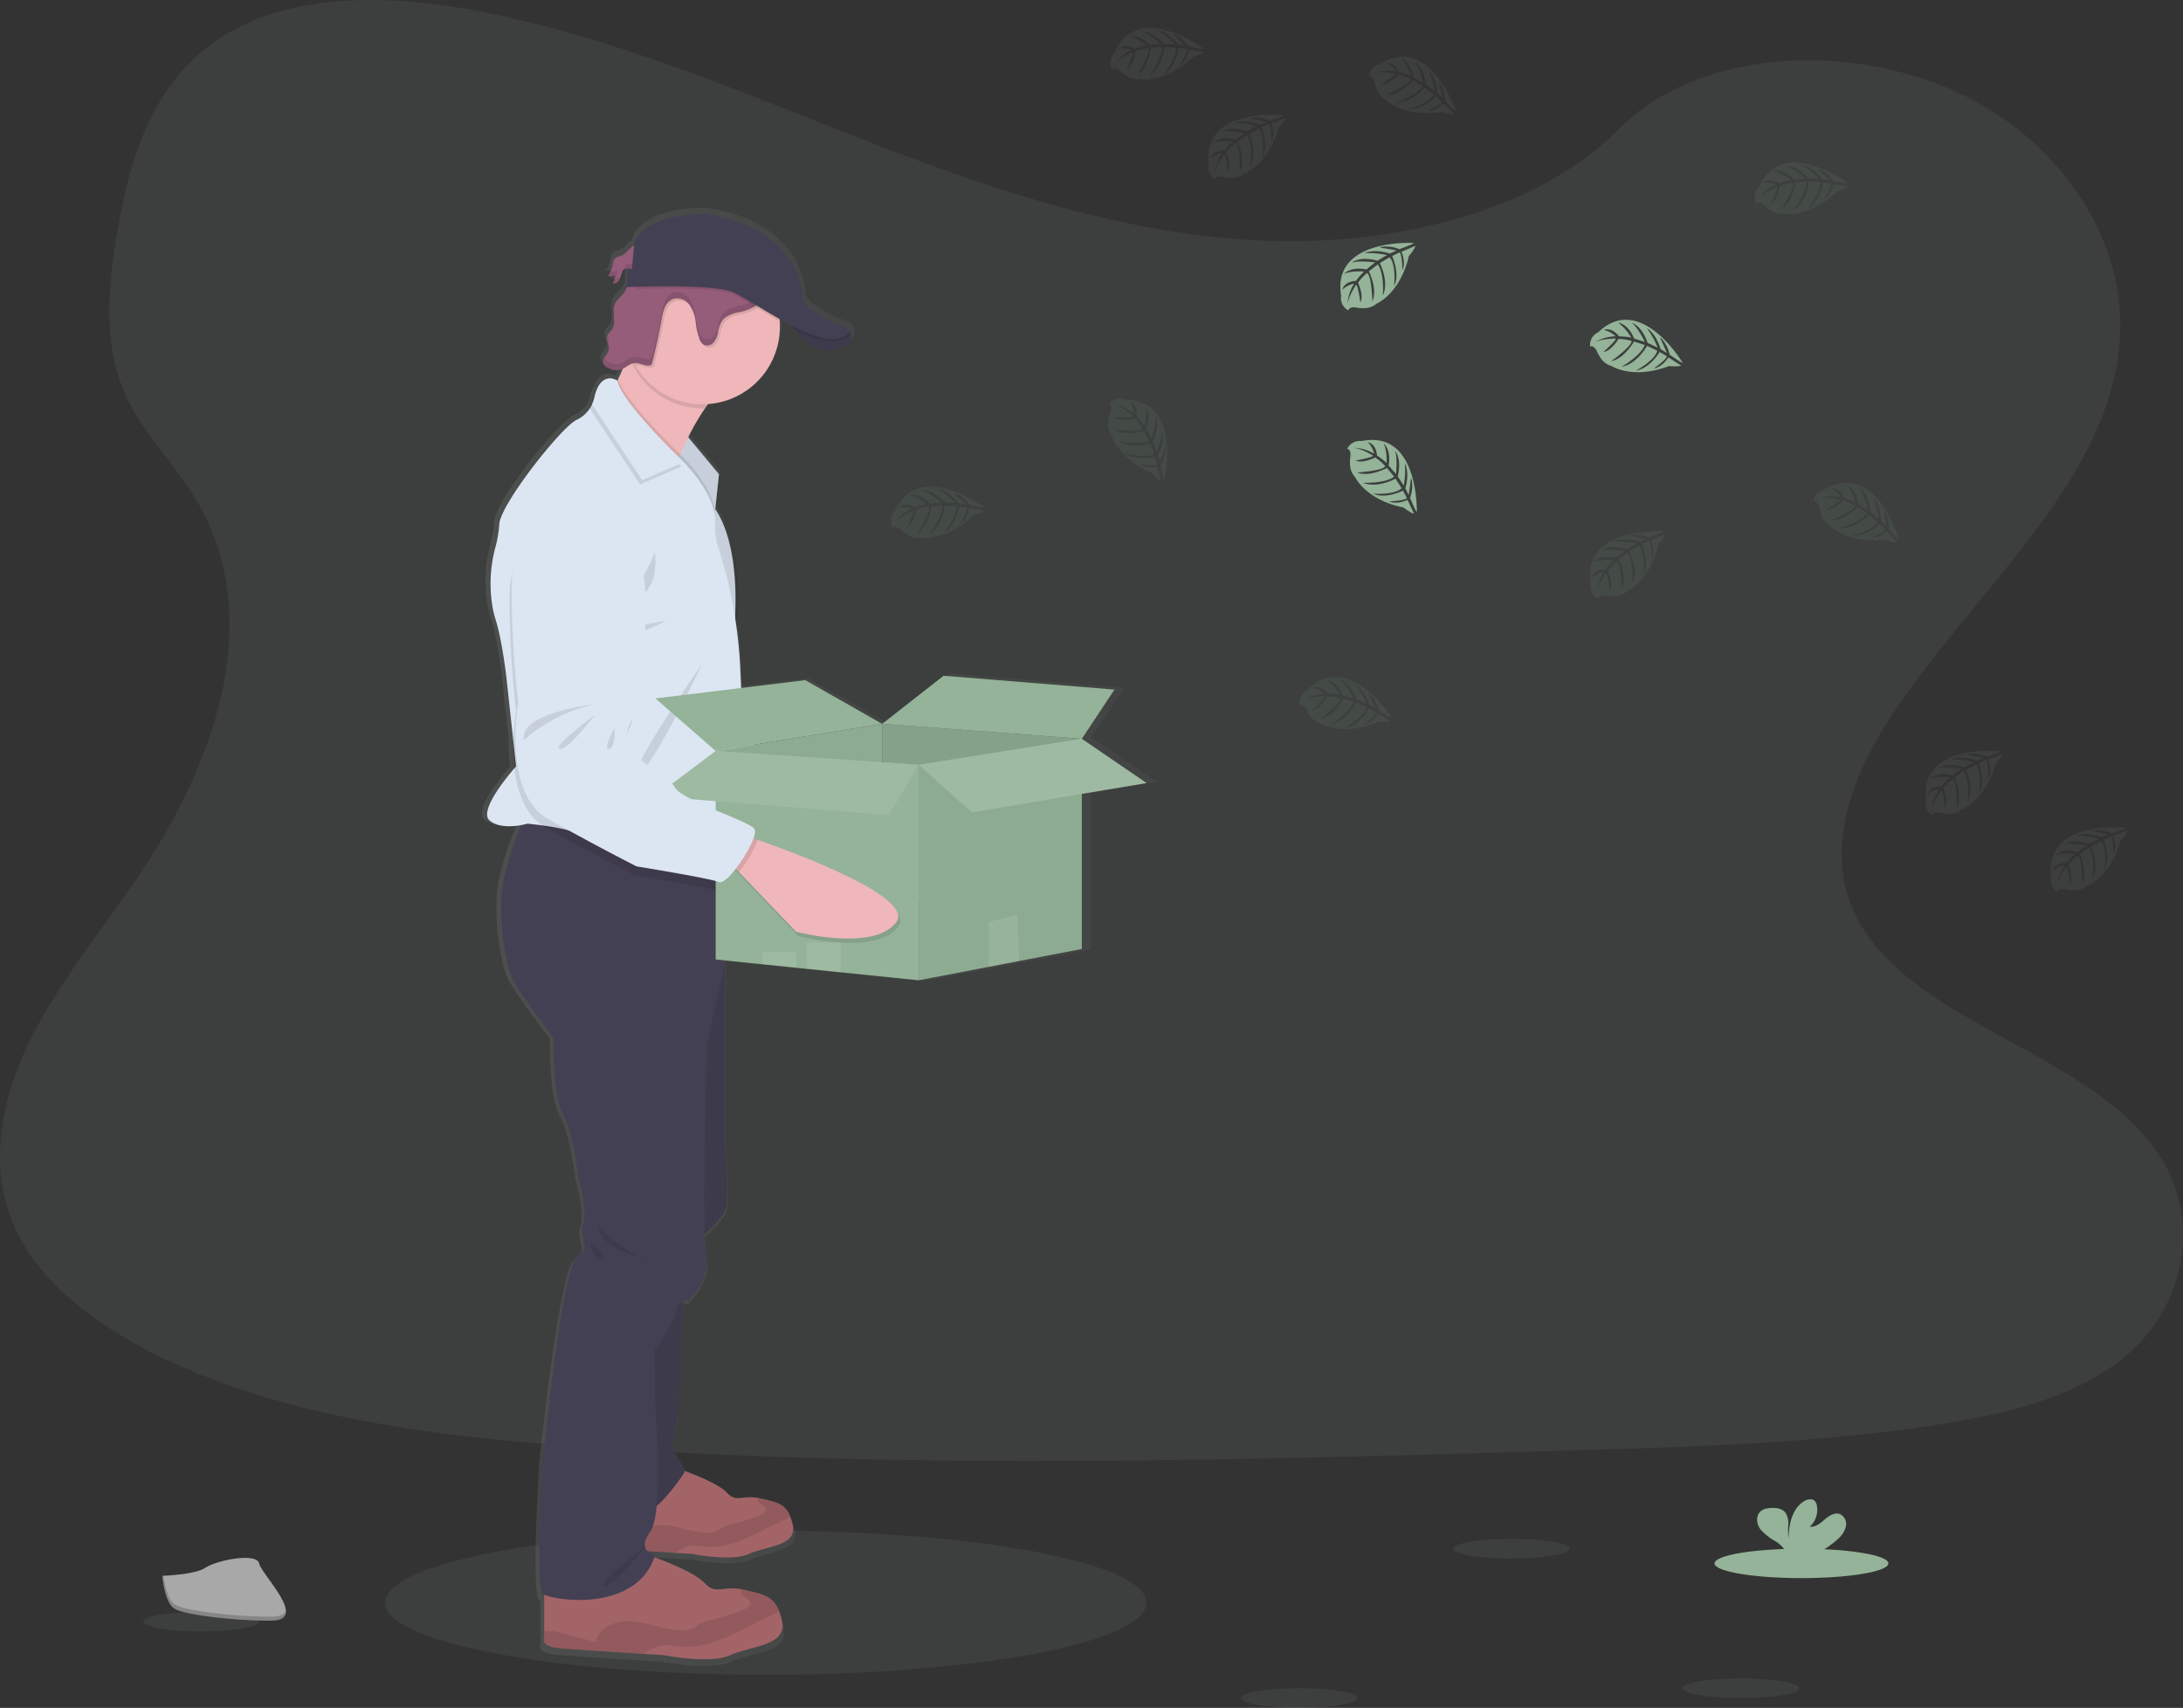 <?xml version="1.0" encoding="UTF-8"?> <svg xmlns="http://www.w3.org/2000/svg" xmlns:xlink="http://www.w3.org/1999/xlink" width="639.098" height="500" viewBox="0 0 639.098 500"><rect x="0" y="0" width="639.098" height="500" fill="#333333" stroke="none"/><defs><linearGradient id="a" y1="0.5" x2="1" y2="0.5" gradientUnits="objectBoundingBox"><stop offset="0" stop-color="gray" stop-opacity="0.251"></stop><stop offset="0.54" stop-color="gray" stop-opacity="0.122"></stop><stop offset="1" stop-color="gray" stop-opacity="0.102"></stop></linearGradient></defs><g transform="translate(0.004 -0.003)"><ellipse cx="111.481" cy="21.116" rx="111.481" ry="21.116" transform="translate(112.702 448.087)" fill="#94b398" opacity="0.1"></ellipse><path d="M466.548,125.544c-40.971-1.418-79.993-14.647-117.255-29.117s-74.169-30.5-114.159-38.162c-25.721-4.931-55.139-5.633-75.859,8.14C139.327,79.7,132.883,102.58,129.42,123.829c-2.608,15.989-4.14,32.82,3,47.789,4.963,10.393,13.763,19.128,19.853,29.085,21.188,34.636,6.21,77.349-16.744,111.169-10.762,15.862-23.265,31.016-31.577,47.884S91.8,396.019,99.071,413.273c7.2,17.09,24.379,29.9,42.985,38.921,37.787,18.325,82.3,23.566,125.731,26.541,96.117,6.57,192.74,3.728,289.111.873,35.667-1.051,71.485-2.12,106.569-7.634,19.485-3.064,39.6-7.925,53.746-19.66,17.953-14.894,22.4-40.111,10.369-58.784C707.4,362.2,651.616,354.42,637.492,320.8c-7.761-18.508.209-39.118,11.5-56.277,24.208-36.82,64.781-69.12,66.914-111.2,1.469-28.9-18.036-57.847-48.194-71.526C636.1,67.463,592.26,69.267,568.951,93,544.927,117.4,502.727,126.8,466.548,125.544Z" transform="translate(-95.23 -55.03)" fill="#94b398" opacity="0.1"></path><path d="M515.768,319.277l-19.391-13.071h0l9.781-14.558-51.214-4.083-18.4,14.229L413.5,288.882l-19.213,2.31-.228-5.064a142.872,142.872,0,0,0-1.589-15.761c.082-1.582.139-3.4.133-5.374,0-8.324-1.127-19.356-6.077-26.711l1.139-10.241-9.243-10.919a69.85,69.85,0,0,1,5.064-8.52c.317-.456.633-.9.975-1.329a22.984,22.984,0,0,0,21.461-22.787,14.583,14.583,0,0,0-.063-1.665,6.024,6.024,0,0,0-.07-.671c1.171.633,2.355,1.266,3.539,1.9.222.316.475.633.753,1.006h0l.057.07.355.437.114.133c.127.152.26.3.392.449l.089.1c.336.373.69.753,1.07,1.127a1.134,1.134,0,0,1,.127.12l.475.443.133.12c.405.361.836.709,1.266,1.038l.139.1.544.373.177.114c.209.127.424.26.633.38l.076.044c.247.133.5.26.753.38l.127.051q.323.139.633.266l.2.07c.221.076.437.146.665.209l.139.038c.279.07.557.127.842.171h.032a6.9,6.9,0,0,0,.81.082h.184a6.963,6.963,0,0,0,.728,0H421a7.5,7.5,0,0,0,.905-.108,9.99,9.99,0,0,0,3.988-1.431,3.48,3.48,0,0,0,.81-.753,2.984,2.984,0,0,0-.127-3.475h0c-.494-1.177-3.7-2.007-3.7-2.007s-10.129-4.228-10.129-7.6-2.532-20.837-28.671-24.831c0,0-17-.956-21.783,8.146l-.1,1.063c-1.405.88-2.57,2.646-3.957,3.165a6.463,6.463,0,0,0-1.716.633v-.12h0a1.632,1.632,0,0,0-.386.5,5.063,5.063,0,0,0-.526,1.9,7.148,7.148,0,0,1-.829,2.3,5.112,5.112,0,0,1-.38.582h0l-.108.171a4.621,4.621,0,0,0,2.152-.348,10.709,10.709,0,0,1-.633,2.532,2.1,2.1,0,0,0,1.95-1.165v-.051l.082-.114a5.346,5.346,0,0,0,.392-.918l-.07.076c.127-.411.241-.829.38-1.234a1.937,1.937,0,0,1,.31-.633,1.532,1.532,0,0,1,1.31-.437l-.26,5.488h.114a7.476,7.476,0,0,1-.557,1.152c-.9,1.456-2.532,2.45-3.134,4.045a5.948,5.948,0,0,0-.291,2.393c0,.475.057.956.095,1.431v-.038a5.338,5.338,0,0,1-.57,3.488c-.468.7-1.222,1.222-1.481,2.013a1.96,1.96,0,0,0-.1.684,7.68,7.68,0,0,0,.43,2.032.087.087,0,0,0,0-.038,3.089,3.089,0,0,1,.108,1.494c-.285,1.266-1.823,2.323-1.747,3.532a1.359,1.359,0,0,0,.07.468,2.563,2.563,0,0,0,1.431,1.266,5.571,5.571,0,0,0,3.216.709,4.227,4.227,0,0,0,1.2-.411c-.443,1.019-.9,2.026-1.361,2.981-.07.152-.146.3-.222.456,0,0-3.912-2.614-6.134,2.715a11.821,11.821,0,0,0-1.374,3.57,8.494,8.494,0,0,1-.468,1.468,9.451,9.451,0,0,1-4.229,3.8c-4.533,2.076-22.841,24.907-23.164,30.819a34.489,34.489,0,0,1-1.165,6.823A40.6,40.6,0,0,0,319.5,265.69a30.864,30.864,0,0,0,1.12,5.146c1.943,5.906,3.241,16.926,3.241,16.926l2.1,19.128a54.434,54.434,0,0,0,.342,7.906c-2.146,2.45-10.762,12.659-7.47,15.438,2.532,2.19,6.964,1.829,9.451,1.38-2.1,5.184-5.394,14.2-5.83,20.388-.633,9.159,1.083,21.293,3.8,25.952s11.769,16.609,11.769,16.609-.424,16.394,2.811,22.35,4.539,18.312,4.539,18.312,3.02,10.431,1.507,14.267,2.8,7.026-1.728,9.577-10.331,60.044-10.331,60.044-2.336,37.681,0,39.6a2.375,2.375,0,0,0,.4.234V571.6s-1.621,2.659,4.969,3.2c4.514.361,17.308,1.177,24.9,1.652l5.881.367s13.927,2.773,20.081,0,17.061-2.709,15.44-10.033a20.837,20.837,0,0,0-.861-2.931c-1.779-4.545-4.8-5.064-10.363-6.33-.323-.07-.633-.133-.918-.184-5.862-1.019-7.787,1.709-11.072-1.842-2.855-3.07-11.946-6.507-15.041-7.6.076-.228.171-.449.247-.684a4.635,4.635,0,0,1-2.349-1.146l8.388.532,4.995.31s11.838,2.361,17.092,0,14.5-2.3,13.117-8.52a17.848,17.848,0,0,0-.728-2.494c-1.513-3.861-4.083-4.285-8.812-5.355-.272-.057-.525-.114-.779-.158-4.982-.867-6.615,1.449-9.407-1.564-2.393-2.57-9.945-5.45-12.661-6.431,0-1.405-1.9-3.405-3.1-5.412-1.405-2.342,1.19-10.539,1.19-10.539l1.481-34.01a6.572,6.572,0,0,1,1.773-.506s6.7-6.393,5.185-13.2a43.752,43.752,0,0,1-.481-6.222c2.2-2.044,5.235-5.064,6.1-6.925,1.405-3.032,0-17.723,0-17.723V371.681l11.205,1.133,10.167,1.044,3.1.317,10.167,1.025,23.366,2.361,21.056-3.988,9.11-1.722,18.732-3.545V322.48ZM361.549,167.422l-1.3-.139C360.676,167.3,361.131,167.384,361.549,167.422Z" transform="translate(-177.008 -90.306)" fill="url(#a)"></path><path d="M530.1,450.483c-6.331,9.058-29.089,4.26-29.089,4.26l-17.637-16.5L481,436.007l3.982-8.456s1.266.348,3.438.968C499.821,431.829,535.443,442.868,530.1,450.483Z" transform="translate(-236.787 -191.755)" fill="#efb7b9"></path><path d="M488.407,428.519a37.128,37.128,0,0,1-5.033,9.722L481,436.007l3.982-8.456S486.261,427.9,488.407,428.519Z" transform="translate(-236.787 -191.755)" opacity="0.1"></path><path d="M388.173,278.266s-16.257,7.21-15.459,24.914a291.857,291.857,0,0,0,3.722,34.029s-3.324,26.642,10.515,33.509S413.6,383.231,413.6,383.231s21.651,2.329,24.341,3.291,11.1-13.748,9.546-16.039-21.423-7.1-23.955-10.919-8.388-6.184-8.388-6.184-6.046-3.659-6.457-6.963,1.184-5.766,1.589-7.216,1.431-15.445,1.431-15.445S418.528,273.943,388.173,278.266Z" transform="translate(-197.042 -136.865)" fill="#dce6f2"></path><path d="M402.339,370.39s-22.3,3.734-20.144,11.539A47.283,47.283,0,0,1,402.339,370.39Z" transform="translate(-200.477 -170.775)" opacity="0.1"></path><path d="M408.473,375.38s-12.262,10.007-9.863,10.52S408.473,375.38,408.473,375.38Z" transform="translate(-206.441 -172.607)" opacity="0.1"></path><path d="M422.566,380.89s-3.286,6.728-1.266,6.273S422.566,380.89,422.566,380.89Z" transform="translate(-214.64 -174.629)" opacity="0.1"></path><path d="M449.958,374.755l-1.355-.386c.386-1.266.494-2.291.177-2.766-1.551-2.291-21.41-7.089-23.936-10.919s-8.388-6.184-8.388-6.184-6.046-3.659-6.457-6.963,1.184-5.766,1.589-7.216,1.431-15.451,1.431-15.451,6.805-49.808-23.55-45.485c0,0-16.257,7.216-15.466,24.92a291.051,291.051,0,0,0,3.729,34.029s-3.324,26.642,10.515,33.509,26.645,12.514,26.645,12.514,21.644,2.323,24.341,3.291c1.019.367,2.861-1.525,4.666-4.127l1.026.956,17.637,16.5s22.758,4.8,29.089-4.254C497,389.1,461.385,378.06,449.958,374.755Z" transform="translate(-197.515 -137.276)" opacity="0.1"></path><path d="M380.161,171.329a5.381,5.381,0,0,0-1.754.677c-.633.525-.633,1.424-.791,2.209a7.266,7.266,0,0,1-1.266,3.026,4.553,4.553,0,0,0,2.108-.348,10.844,10.844,0,0,1-.633,2.532,2.051,2.051,0,0,0,1.9-1.158,12.191,12.191,0,0,0,.791-2.222,1.828,1.828,0,0,1,.3-.633c.582-.69,1.665-.38,2.564-.291a4.21,4.21,0,0,0,3.849-1.848c.956-1.45,1.013-5.159-1.266-5.551C383.586,167.329,382.1,170.607,380.161,171.329Z" transform="translate(-198.387 -96.378)" fill="#965d7b"></path><g transform="translate(178.058 75.464)" opacity="0.1"><path d="M378.92,175.193c.057-.31.095-.633.165-.943h0a3.711,3.711,0,0,0-.791,2.209,6.976,6.976,0,0,1-.374,1.336A7.255,7.255,0,0,0,378.92,175.193Z" transform="translate(-377.021 -174.25)"></path><path d="M378.6,182.532a10.532,10.532,0,0,0,.633-2.532,4.533,4.533,0,0,1-2.007.348,7.325,7.325,0,0,1-.728,1.266,4.509,4.509,0,0,0,2.1-.342,10.525,10.525,0,0,1-.633,2.532,2.057,2.057,0,0,0,1.9-1.158,4.727,4.727,0,0,0,.38-.905A1.9,1.9,0,0,1,378.6,182.532Z" transform="translate(-376.5 -176.36)"></path><path d="M386.846,176.3c-.9-.089-1.988-.4-2.57.291a1.956,1.956,0,0,0-.3.633c-.057.165-.108.336-.152.506.6-.475,1.576-.222,2.393-.139a4.229,4.229,0,0,0,3.849-1.848,3.507,3.507,0,0,0,.424-.994A4.216,4.216,0,0,1,386.846,176.3Z" transform="translate(-379.186 -174.434)"></path></g><path d="M315.343,201,325,212.609l-1.26,11.716L312.07,206.064Z" transform="translate(-114.514 -73.772)" fill="#dce6f2"></path><path d="M324.991,212.609l-1.184,11.02-.076.7L313.2,207.842l-1.133-1.779.329-.513L315.337,201l.652.785Z" transform="translate(-114.514 -73.772)" opacity="0.1"></path><path d="M412.45,221.309c-3.267.937-6.388,4.152-9.1,8.058a68.782,68.782,0,0,0-4.913,8.444c-.893,1.785-1.678,3.5-2.33,4.994l-.456,1.063c-1.1,2.6-1.716,4.342-1.716,4.342s-25.006-18.8-21.049-20.065c1.329-.424,3.077-3.272,4.8-6.861l.215-.456c1.1-2.3,2.171-4.874,3.127-7.292,1.956-4.969,3.406-9.286,3.406-9.286S422.421,218.46,412.45,221.309Z" transform="translate(-196.959 -109.797)" fill="#efb7b9"></path><path d="M459.26,202.58s5.773,10.444,13.528,9.02,4.564-5.608,4.564-5.608Z" transform="translate(-228.81 -109.184)" fill="#444053"></path><path d="M414.634,759.438c-5.115,2.336-16.681,0-16.681,0l-4.874-.3c-6.331-.405-16.928-1.088-20.676-1.392-5.47-.449-4.128-2.69-4.128-2.69V741.512l26.538-6.722s10.49,3.589,13.364,6.722c2.729,2.987,4.324.69,9.192,1.55.241.045.494.1.76.158,4.621,1.057,7.128,1.475,8.609,5.3a17.776,17.776,0,0,1,.715,2.469C428.821,757.159,419.743,757.115,414.634,759.438Z" transform="translate(-195.37 -304.521)" fill="#a36468"></path><path d="M426.738,753.323a19.83,19.83,0,0,1-2.988,1.532c-3.482,1.589-6.793,3.526-10.312,5.026a24.12,24.12,0,0,1-11.123,2.285c-1.994-.145-4.033-.633-5.938-.063a13.7,13.7,0,0,0-3.3,1.829c-6.331-.405-16.928-1.089-20.676-1.392-5.47-.45-4.128-2.69-4.128-2.69v-1.582c.2,0,.418-.057.671-.076a11.948,11.948,0,0,1,3.862.576c2.747.747,5.482,1.481,8.23,2.215a6.5,6.5,0,0,1,3.165-4.038,10.091,10.091,0,0,1,5.1-1.171c4.26.057,8.293,2.076,12.547,2.279a6.916,6.916,0,0,0,3.475-.582c.582-.291,1.1-.715,1.665-1.038a12.146,12.146,0,0,1,2.868-.969,63.174,63.174,0,0,0,8.2-2.646c.76-.3,1.646-.836,1.545-1.646-.133-1.076-1.823-1.2-2.266-2.19a1.266,1.266,0,0,1,.051-1.12c.241.044.494.1.76.158C422.75,749.075,425.257,749.493,426.738,753.323Z" transform="translate(-195.37 -309.318)" opacity="0.1"></path><path d="M401.338,803.709c-6.014,2.747-19.625,0-19.625,0l-5.729-.336c-7.419-.475-19.916-1.266-24.328-1.639-6.438-.532-4.856-3.165-4.856-3.165V782.612l31.229-7.912s12.345,4.222,15.725,7.912c3.21,3.513,5.064.81,10.819,1.823.285.051.582.114.893.184,5.438,1.266,8.388,1.741,10.129,6.247a20.3,20.3,0,0,1,.842,2.905C418.007,801.025,407.352,800.968,401.338,803.709Z" transform="translate(-187.48 -319.169)" fill="#a36468"></path><path d="M415.582,796.529a23.554,23.554,0,0,1-3.513,1.8c-4.1,1.868-8,4.146-12.136,5.912s-8.6,3.019-13.092,2.69c-2.342-.171-4.742-.76-6.964-.076a16.142,16.142,0,0,0-3.893,2.177c-7.419-.475-19.916-1.266-24.328-1.639-6.438-.532-4.856-3.165-4.856-3.165v-1.861a7.793,7.793,0,0,1,.791-.088,13.893,13.893,0,0,1,4.545.677l9.679,2.608a7.658,7.658,0,0,1,3.754-4.753,11.812,11.812,0,0,1,6.008-1.38c5.014.069,9.756,2.443,14.763,2.684a8.172,8.172,0,0,0,4.077-.677c.69-.348,1.266-.848,1.963-1.222a13.775,13.775,0,0,1,3.374-1.139,75.824,75.824,0,0,0,9.6-3.115c.893-.354,1.937-.987,1.817-1.937-.158-1.266-2.146-1.418-2.672-2.583a1.525,1.525,0,0,1,.063-1.317c.285.051.582.114.893.184C410.891,791.529,413.841,792.023,415.582,796.529Z" transform="translate(-187.48 -324.832)" opacity="0.1"></path><path d="M399.525,647.54l-1.69,39.77s-2.532,8.121-1.158,10.444,3.691,4.64,2.849,6.013-10.971,16.223-14.244,10.526-6.5-30.382-6.5-30.382l3.02-30.49Z" transform="translate(-199.278 -272.498)" fill="#444053"></path><path d="M417.626,491l4.7,6.279v54.613s1.374,14.558,0,17.565-8.337,9.02-8.337,9.02L408.13,548.41,409.4,516.6Z" transform="translate(-210.048 -215.043)" fill="#444053"></path><path d="M399.525,647.54l-1.69,39.77s-2.532,8.121-1.158,10.444,3.691,4.64,2.849,6.013-10.971,16.223-14.244,10.526-6.5-30.382-6.5-30.382l3.02-30.49Z" transform="translate(-199.278 -272.498)" opacity="0.1"></path><path d="M417.626,491l4.7,6.279v54.613s1.374,14.558,0,17.565-8.337,9.02-8.337,9.02L408.13,548.41,409.4,516.6Z" transform="translate(-210.048 -215.043)" opacity="0.1"></path><path d="M392.553,445.391v29.541l-5.273,23s-1.69,55.493-.215,62.24S382,573.251,382,573.251s-3.8.424-3.8,3.374-6.331,11.393-6.331,11.393l.209,16.457s2.747,30.807-1.475,36.712,1.475,6.754,1.475,6.754c-5.273,17.3-30.6,13.292-32.881,11.393s0-39.244,0-39.244,5.66-56.967,10.091-59.5.215-5.7,1.69-9.495-1.475-14.134-1.475-14.134-1.266-12.242-4.431-18.147-2.747-22.154-2.747-22.154-8.863-11.818-11.5-16.457-4.33-16.666-3.7-25.743c.431-6.133,3.653-15.065,5.7-20.2.981-2.462,1.69-4.057,1.69-4.057l.6.158L369.7,439.41Z" transform="translate(-180.278 -192.727)" fill="#444053"></path><path d="M417.415,221.283c-3.267.937-6.388,4.152-9.1,8.058H407.6a22.613,22.613,0,0,1-19.625-11.349,22.255,22.255,0,0,1-1.988-4.526c1.956-4.969,3.406-9.286,3.406-9.286S427.385,218.434,417.415,221.283Z" transform="translate(-201.924 -109.771)" opacity="0.1"></path><path d="M429.643,193.069a22.631,22.631,0,1,1-42.339-11.09,22.113,22.113,0,0,1,2.393-3.456,22.9,22.9,0,0,1,5.2-4.57,22.632,22.632,0,0,1,34.71,17.457C429.624,191.967,429.643,192.518,429.643,193.069Z" transform="translate(-201.333 -97.381)" fill="#efb7b9"></path><path d="M406.252,269.266l-.076.7-10.528-16.457c-1.1,2.6-1.716,4.342-1.716,4.342s-25.006-18.825-21.049-20.09c1.329-.424,3.077-3.272,4.8-6.861l.215-.456c1.836,5.469,12.5,16.4,16.94,20.78.513.506.937.924,1.266,1.228l.677.633.355.354C398.757,255.1,405.569,262.443,406.252,269.266Z" transform="translate(-196.959 -119.409)" opacity="0.1"></path><path d="M395.05,325,393.9,362.073l-.2,6.6s-13.649-1.266-26.386-2.658c-10.255-1.12-19.922-2.329-21.41-3.038-1.9-.893-5.97-1.582-9.179-2.019-2.482-.335-4.431-.513-4.431-.513s-.728.215-1.849.418c-2.444.443-6.736.8-9.236-1.367-3.2-2.779,5.2-12.875,7.3-15.3l.462-.525-.791-7.311L326.117,317.4s-1.266-10.919-3.165-16.774a30.933,30.933,0,0,1-1.1-5.1,40.808,40.808,0,0,1,1.064-15.989,34.855,34.855,0,0,0,1.139-6.767c.317-5.855,18.2-28.484,22.632-30.541a9.394,9.394,0,0,0,4.533-4.519,8.634,8.634,0,0,0,.69-1.969c1.9-8.229,6.7-4.962,6.7-4.962,1.159,6.437,19.093,23.477,19.093,23.477l.355.354c1.779,1.823,9.7,10.381,9.141,17.685a21.437,21.437,0,0,0,1.2,8,135.289,135.289,0,0,1,6.236,35.446Z" transform="translate(-177.888 -119.303)" fill="#dce6f2"></path><path d="M393.311,310.45s-4.431,10.76-7.755,12.5S394.894,326.622,393.311,310.45Z" transform="translate(-201.56 -148.776)" opacity="0.1"></path><path d="M397.509,342.2s-10.129,1.266-10.129,3.165S397.509,342.2,397.509,342.2Z" transform="translate(-202.434 -160.429)" opacity="0.1"></path><path d="M408.927,361.7s-14.719,31.332-18.833,32.281S408.927,361.7,408.927,361.7Z" transform="translate(-203.249 -167.586)" opacity="0.1"></path><path d="M394.867,256.57l-12.174,5.292L368,239.67a8.631,8.631,0,0,0,.69-1.969c1.9-8.229,6.7-4.962,6.7-4.962,1.159,6.437,19.093,23.477,19.093,23.477Z" transform="translate(-195.323 -120.019)" opacity="0.1"></path><path d="M395.867,254.57l-12.174,5.292L369,237.67a8.634,8.634,0,0,0,.69-1.969c1.9-8.229,6.7-4.963,6.7-4.963,1.158,6.437,19.093,23.477,19.093,23.477Z" transform="translate(-195.69 -119.285)" fill="#dce6f2"></path><path d="M397.508,391.315s-13.649-1.266-26.386-2.659l22.853,5.982V401.6c-1,.905-1.867,1.374-2.431,1.133-2.633-1.108-24.126-4.589-24.126-4.589s-12.484-6.33-25.955-13.925a10.425,10.425,0,0,1-.95-.6,14.965,14.965,0,0,1-3.988-3.994c-2.488-3.6-3.7-8.229-4.229-12.767a55.2,55.2,0,0,1-.329-7.836,64.243,64.243,0,0,1,.81-8.855,291.186,291.186,0,0,1-1.9-34.18c.158-17.723,16.776-24.053,16.776-24.053,30.545-2.69,21.074,46.681,21.074,46.681s-1.766,13.925-2.247,15.35-2.209,3.8-1.975,7.121,6.071,7.3,6.071,7.3,5.7,2.671,8.046,6.627c1.709,2.918,12.813,6.874,19.087,9.7Z" transform="translate(-181.701 -141.942)" opacity="0.1"></path><path d="M427.345,177.309a7.166,7.166,0,0,1-.633,3.026,18.71,18.71,0,0,1-1.127,2.253,10.38,10.38,0,0,1-2.773,3.443,14.185,14.185,0,0,1-5.064,1.76c-1.754.424-3.577,1.1-4.577,2.6a9.08,9.08,0,0,0-1.07,3.1,6.669,6.669,0,0,1-1.266,3,2.488,2.488,0,0,1-2.963.709,2.994,2.994,0,0,1-1.146-1.475,21.151,21.151,0,0,1-1.2-5.184,11.03,11.03,0,0,0-1.779-4.969,4.45,4.45,0,0,0-4.672-1.791,4.5,4.5,0,0,0-2.532,2.456,14.069,14.069,0,0,0-.956,3.494q-1.177,6.444-2.779,12.811a1.174,1.174,0,0,1-.209.481.912.912,0,0,1-.633.266c-1.418.19-2.779-.8-4.21-.7a2.416,2.416,0,0,0-.437.07,22.614,22.614,0,0,1,2.285-25.825l.114-.032a6.824,6.824,0,0,0,2.532-1.6,26.729,26.729,0,0,0,2.532-2.931l.506-.633a28.872,28.872,0,0,1,4.938-4.69,5.065,5.065,0,0,1,1.684-.911,4.988,4.988,0,0,1,1.6-.051,40.245,40.245,0,0,0,6.59.247,42.3,42.3,0,0,1,4.628-.468c4.007.114,7.426,2.943,9.958,6.045A9.363,9.363,0,0,1,427.345,177.309Z" transform="translate(-201.307 -95.674)" opacity="0.1"></path><path d="M380.544,180.517c-.88,1.443-2.469,2.424-3.064,4.007-.873,2.3.6,5.159-.753,7.21-.45.69-1.19,1.2-1.443,1.994-.43,1.336.747,2.76.443,4.133s-2.114,2.532-1.633,3.874A2.532,2.532,0,0,0,375.486,203a5.445,5.445,0,0,0,3.165.7c1.728-.285,3.013-1.981,4.767-2.108,1.424-.1,2.785.886,4.2.7a.95.95,0,0,0,.633-.272,1.1,1.1,0,0,0,.209-.481q1.6-6.361,2.786-12.811a13.8,13.8,0,0,1,.95-3.494,4.538,4.538,0,0,1,2.532-2.456,4.465,4.465,0,0,1,4.672,1.791,10.962,10.962,0,0,1,1.785,4.969,21.432,21.432,0,0,0,1.19,5.184,3.025,3.025,0,0,0,1.152,1.481,2.48,2.48,0,0,0,2.956-.709,6.6,6.6,0,0,0,1.266-3.007,9.039,9.039,0,0,1,1.07-3.1c1-1.494,2.83-2.171,4.577-2.6a14.322,14.322,0,0,0,5.064-1.766,10.417,10.417,0,0,0,2.773-3.437,10.116,10.116,0,0,0,1.735-5.285c-.082-2.051-1.3-3.88-2.6-5.475-2.532-3.1-5.957-5.931-9.964-6.039a39.382,39.382,0,0,0-4.628.468,39.622,39.622,0,0,1-6.59-.253,5.178,5.178,0,0,0-1.6.057,4.772,4.772,0,0,0-1.678.912,28.887,28.887,0,0,0-4.944,4.684,36.291,36.291,0,0,1-3.051,3.545,6.87,6.87,0,0,1-2.532,1.6c-.633.177-1.266.051-1.867.247C381.658,176.649,381.411,179.086,380.544,180.517Z" transform="translate(-197.529 -95.318)" fill="#965d7b"></path><path d="M472.788,211.594c-5.064.93-9.262-3.165-11.585-6.152a24.814,24.814,0,0,1-1.943-2.861l17.384,3.279.7.133S480.543,210.176,472.788,211.594Z" transform="translate(-228.81 -109.184)" opacity="0.1"></path><g transform="translate(176.453 80.369)" opacity="0.1"><path d="M376.407,212.761a5.272,5.272,0,0,0-.367-2.431c0,.063-.057.127-.076.19a4.711,4.711,0,0,0,.329,2.608A1.908,1.908,0,0,0,376.407,212.761Z" transform="translate(-374.662 -192.398)"></path><path d="M379.078,197.8a14.058,14.058,0,0,0,.051,2.627,14.1,14.1,0,0,0-.051-2.627Z" transform="translate(-375.826 -187.799)"></path><path d="M421.181,186.083a10.381,10.381,0,0,1-2.773,3.443,14.143,14.143,0,0,1-5.065,1.76c-1.76.424-3.577,1.1-4.577,2.6a9.12,9.12,0,0,0-1.07,3.1,6.628,6.628,0,0,1-1.266,3.007,2.471,2.471,0,0,1-2.956.709,3.026,3.026,0,0,1-1.152-1.481,21.077,21.077,0,0,1-1.19-5.184,10.935,10.935,0,0,0-1.785-4.969,4.45,4.45,0,0,0-4.672-1.791,4.52,4.52,0,0,0-2.532,2.456,13.8,13.8,0,0,0-.95,3.494q-1.184,6.45-2.786,12.811a1.094,1.094,0,0,1-.209.481.95.95,0,0,1-.633.272c-1.418.184-2.779-.8-4.2-.7-1.753.127-3.039,1.823-4.767,2.1a5.35,5.35,0,0,1-3.165-.7,3.387,3.387,0,0,1-1.158-.823,1.709,1.709,0,0,0-.234,1.475,2.469,2.469,0,0,0,1.393,1.266,5.351,5.351,0,0,0,3.165.7c1.728-.279,3.013-1.975,4.767-2.1,1.424-.1,2.786.886,4.2.7a.95.95,0,0,0,.633-.272,1.094,1.094,0,0,0,.209-.481q1.6-6.33,2.785-12.811a13.8,13.8,0,0,1,.95-3.494,4.52,4.52,0,0,1,2.532-2.456,4.454,4.454,0,0,1,4.672,1.791,10.963,10.963,0,0,1,1.785,4.969,21.432,21.432,0,0,0,1.19,5.184,3.026,3.026,0,0,0,1.152,1.481,2.48,2.48,0,0,0,2.956-.709A6.628,6.628,0,0,0,407.7,198.9a9.12,9.12,0,0,1,1.07-3.1c1-1.494,2.83-2.165,4.577-2.6a14.441,14.441,0,0,0,5.064-1.76A10.383,10.383,0,0,0,421.181,188a10.079,10.079,0,0,0,1.734-5.279,6.8,6.8,0,0,0-.076-.722,12.441,12.441,0,0,1-1.659,4.083Z" transform="translate(-373.964 -182)"></path></g><path d="M428.447,182.026a22.361,22.361,0,0,1,2.817,9.4c-5.641-3.165-10.946-6.64-13.623-7.849-4.666-2.108-22.113-1.791-28.671-1.6a22.1,22.1,0,0,1,2.393-3.456,22.9,22.9,0,0,1,5.223-4.57,22.646,22.646,0,0,1,31.893,8.058Z" transform="translate(-203.018 -97.384)" opacity="0.1"></path><path d="M474.371,208.91c-3.045.937-8.014-.874-13.168-3.469a24.814,24.814,0,0,1-1.943-2.861l17.384,3.279C477.8,206.644,478.087,207.764,474.371,208.91Z" transform="translate(-228.81 -109.184)" opacity="0.1"></path><path d="M408.6,154.063s-16.618-.95-21.29,8.07l-.753,7.994-1.266-.139-.253,5.437s25.4-1.108,31.178,1.5,23.74,15.748,30.937,13.533-.633-4.272-.633-4.272-9.907-4.2-9.907-7.488S434.159,158.019,408.6,154.063Z" transform="translate(-201.575 -91.366)" fill="#444053"></path><path d="M371.63,622.28s10.6,10.286,15.193,9.495C386.823,631.775,373.846,630.667,371.63,622.28Z" transform="translate(-196.655 -263.227)" opacity="0.1"></path><path d="M368.13,629.81s.95,5.292,3.482,4.773S368.13,629.81,368.13,629.81Z" transform="translate(-195.37 -265.99)" opacity="0.1"></path><path d="M386.958,769.53s-15.054,11.71-12.515,12.027S386.958,769.53,386.958,769.53Z" transform="translate(-197.581 -317.272)" opacity="0.1"></path><path d="M330.96,342.731l48.745-7.931v46.143l-46.314-2.424Z" transform="translate(-121.445 -122.88)" fill="#94b398"></path><path d="M330.96,342.731l48.745-7.931v46.143l-46.314-2.424Z" transform="translate(-121.445 -122.88)" opacity="0.05"></path><path d="M407.96,334.8l58.456,4.374-3.235,40.156-55.222,1.614Z" transform="translate(-149.7 -122.88)" fill="#94b398"></path><path d="M407.96,334.8l58.456,4.374-3.235,40.156-55.222,1.614Z" transform="translate(-149.7 -122.88)" opacity="0.1"></path><path d="M425.932,312.55,407.96,326.633l58.456,4.374,9.553-14.413Z" transform="translate(-149.7 -114.714)" fill="#94b398"></path><path d="M303.08,319.932l43.883-5.342,22.511,12.792-48.745,7.931Z" transform="translate(-111.215 -115.463)" fill="#94b398"></path><path d="M390.391,351.381v63.088l-22.834-2.342-9.933-1.013L354.6,410.8l-9.926-1.019-13.712-1.405V347.33l48.739,3.317Z" transform="translate(-121.445 -127.479)" fill="#94b398"></path><path d="M472.61,341.71v61.525l-18.3,3.513-8.9,1.709-20.568,3.95V349.318Z" transform="translate(-155.894 -125.417)" fill="#94b398"></path><path d="M472.61,341.71v61.525l-18.3,3.513-8.9,1.709-20.568,3.95V349.318Z" transform="translate(-155.894 -125.417)" opacity="0.05"></path><path d="M303.08,360.61l17.65-13.28,59.431,4.051-8.749,14.736Z" transform="translate(-111.215 -127.479)" fill="#94b398"></path><path d="M303.08,360.61l17.65-13.28,59.431,4.051-8.749,14.736Z" transform="translate(-111.215 -127.479)" fill="#fff" opacity="0.1"></path><path d="M472.61,341.71l-47.77,7.608,15.548,13.925,51.17-8.583Z" transform="translate(-155.894 -125.417)" fill="#94b398"></path><path d="M472.61,341.71l-47.77,7.608,15.548,13.925,51.17-8.583Z" transform="translate(-155.894 -125.417)" fill="#fff" opacity="0.1"></path><path d="M466.231,436.609l-8.9,1.709V425.172l8.337-2.1Z" transform="translate(-167.816 -155.278)" fill="#fff" opacity="0.1"></path><path d="M383.013,435.96v8.7l-9.933-1.013V435.96Z" transform="translate(-136.901 -160.009)" fill="#fff" opacity="0.1"></path><path d="M362.546,440.29v4.627L352.62,443.9V440.29Z" transform="translate(-129.393 -161.598)" fill="#fff" opacity="0.1"></path><path d="M482.665,469.019c-6.805,8.7-29.279,2.69-29.279,2.69l-16.7-17.419-2.266-2.361,4.431-8.229s1.266.418,3.38,1.152C453.424,448.764,488.394,461.7,482.665,469.019Z" transform="translate(-219.695 -197.682)" opacity="0.1"></path><path d="M481.665,467.019c-6.805,8.7-29.279,2.69-29.279,2.69l-16.7-17.419-2.266-2.361,4.432-8.229s1.266.418,3.38,1.152C452.424,446.764,487.394,459.7,481.665,467.019Z" transform="translate(-219.328 -196.948)" fill="#efb7b9"></path><path d="M441.192,442.852a37.419,37.419,0,0,1-5.546,9.438l-2.266-2.361,4.431-8.229S439.084,442.118,441.192,442.852Z" transform="translate(-219.313 -196.948)" opacity="0.1"></path><path d="M348.655,287.937s-16.618,6.33-16.776,24.053a291.239,291.239,0,0,0,1.9,34.18s-4.748,26.426,8.7,34.022,25.955,13.925,25.955,13.925,21.492,3.481,24.132,4.589,11.813-13.134,10.388-15.508-20.992-8.229-23.315-12.185-8.046-6.621-8.046-6.621-5.837-3.981-6.071-7.3,1.488-5.7,1.975-7.121,2.254-15.349,2.254-15.349S379.2,285.215,348.655,287.937Z" transform="translate(-182.068 -140.473)" fill="#dce6f2"></path><path d="M358.307,380.7s-22.473,2.532-20.733,10.444A47.28,47.28,0,0,1,358.307,380.7Z" transform="translate(-184.123 -174.559)" opacity="0.1"></path><path d="M364.177,385.7s-12.756,9.336-10.414,9.969S364.177,385.7,364.177,385.7Z" transform="translate(-189.993 -176.395)" opacity="0.1"></path><path d="M378.1,391.7s-3.64,6.545-1.583,6.2S378.1,391.7,378.1,391.7Z" transform="translate(-198.216 -178.597)" opacity="0.1"></path><path d="M736.553,167.4s-24.056-1.449-21.245,15.425a4.116,4.116,0,0,0,2.14,4.336s.044-1.266,2.469-.829a11.088,11.088,0,0,0,2.614.127,5.425,5.425,0,0,0,3.2-1.323h0s6.767-2.791,9.4-13.856c0,0,1.95-2.418,1.9-3.038l-4.064,1.741s1.387,2.931.291,5.368c0,0-.127-5.26-.911-5.14-.158,0-2.108,1.019-2.108,1.019s2.387,5.1.583,8.817c0,0,.684-6.292-1.329-8.45l-2.862,1.671s2.792,5.273.9,9.577c0,0,.488-6.6-1.5-9.172l-2.6,2.019s2.627,5.2,1.026,8.773c0,0-.209-7.684-1.589-8.267a15.659,15.659,0,0,0-2.608,2.823s1.792,3.8.677,5.766c0,0-.684-5.121-1.266-5.146,0,0-2.26,3.393-2.494,5.7a12.315,12.315,0,0,1,1.943-6.039,6.779,6.779,0,0,0-3.456,1.791s.348-2.4,4.014-2.608a17.3,17.3,0,0,1,2.368-2.734s-3.647-.3-5.856.677c0,0,1.943-2.26,6.527-1.266l2.532-2.089s-4.8-.633-6.837.07c0,0,2.342-2,7.527-.544l2.785-1.665a25.012,25.012,0,0,0-6.527-.563s2.57-1.386,7.344.114l1.994-.892s-3-.589-3.874-.684-.924-.335-.924-.335a10.36,10.36,0,0,1,5.628.633S736.641,167.668,736.553,167.4Z" transform="translate(-322.681 -96.261)" fill="#94b398"></path><path d="M852.013,300.742s-24.056-1.45-21.246,15.425a4.116,4.116,0,0,0,2.14,4.336s.044-1.266,2.475-.829A11.077,11.077,0,0,0,838,319.8a5.42,5.42,0,0,0,3.165-1.317h0s6.774-2.8,9.407-13.862c0,0,1.943-2.411,1.868-3.032l-4.064,1.734s1.386,2.931.3,5.368c0,0-.133-5.26-.912-5.14-.158,0-2.115,1.019-2.115,1.019s2.393,5.108.589,8.817c0,0,.684-6.292-1.335-8.45l-2.83,1.652s2.792,5.273.9,9.577c0,0,.488-6.6-1.5-9.172l-2.589,2.026s2.621,5.2,1.026,8.767c0,0-.209-7.684-1.589-8.267a15.874,15.874,0,0,0-2.614,2.823s1.8,3.8.684,5.766c0,0-.684-5.121-1.266-5.146,0,0-2.26,3.393-2.494,5.7a12.36,12.36,0,0,1,1.95-6.038,6.813,6.813,0,0,0-3.463,1.791s.355-2.4,4.02-2.608c0,0,1.868-2.576,2.368-2.734,0,0-3.646-.3-5.856.677,0,0,1.944-2.26,6.52-1.234l2.532-2.089s-4.8-.633-6.837.07c0,0,2.342-2,7.527-.544l2.786-1.665a25.37,25.37,0,0,0-6.533-.563s2.576-1.386,7.35.114l1.994-.893s-3-.589-3.881-.684-.924-.336-.924-.336a10.377,10.377,0,0,1,5.634.633S852.089,301.008,852.013,300.742Z" transform="translate(-365.048 -145.201)" fill="#94b398" opacity="0.1"></path><path d="M624.093,263.295s5.539-23.477-11.579-23.559a4.113,4.113,0,0,0-4.634,1.367s1.222.259.392,2.576a11.27,11.27,0,0,0-.57,2.532,5.436,5.436,0,0,0,.753,3.374h0s1.6,7.153,12.028,11.634c0,0,2.051,2.329,2.672,2.355l-1.013-4.3s-3.127.867-5.343-.633c0,0,5.21.766,5.216,0,0-.158-.633-2.253-.633-2.253s-5.438,1.481-8.793-.93c0,0,6.084,1.747,8.559.133l-1.14-3.114s-5.7,1.855-9.6-.747c0,0,6.425,1.608,9.3.089l-1.551-2.9s-5.571,1.7-8.818-.487c0,0,7.6,1.1,8.42-.152a15.728,15.728,0,0,0-2.336-3.057s-4.026,1.127-5.8-.31c0,0,5.159.2,5.28-.348,0,0-2.956-2.8-5.21-3.437a12.407,12.407,0,0,1,5.628,2.95,6.829,6.829,0,0,0-1.177-3.716s2.3.76,1.9,4.431c0,0,2.216,2.279,2.285,2.8,0,0,.918-3.538.329-5.887,0,0,1.9,2.3.108,6.64l1.621,2.88s1.469-4.621,1.1-6.747c0,0,1.576,2.646-.747,7.507l1.171,3.032a25.35,25.35,0,0,0,1.665-6.33s.93,2.772-1.368,7.222l.544,2.114s1.089-2.855,1.329-3.7.488-.854.488-.854a10.368,10.368,0,0,1-1.576,5.443S623.821,263.327,624.093,263.295Z" transform="translate(-283.269 -122.736)" fill="#94b398" opacity="0.1"></path><path d="M534.526,286.2s-19.321-14.451-26.227,1.2a4.119,4.119,0,0,0-.6,4.8s.722-1.019,2.532.671a11.084,11.084,0,0,0,2.114,1.544,5.433,5.433,0,0,0,3.4.633h0s7.191,1.386,15.472-6.406c0,0,2.956-.949,3.235-1.506l-4.362-.766s-.456,3.209-2.7,4.646c0,0,2.779-4.469,2.058-4.792-.146-.07-2.323-.316-2.323-.316s-.81,5.583-4.355,7.69c0,0,4.032-4.88,3.532-7.792l-3.311-.177s-.563,5.944-4.514,8.5c0,0,4.033-5.247,3.8-8.488l-3.279.266s-.665,5.779-3.963,7.88c0,0,4.045-6.532,3.216-7.773a15.914,15.914,0,0,0-3.735.918s-.576,4.14-2.6,5.19c0,0,2.247-4.652,1.792-4.975,0,0-3.754,1.589-5.229,3.4a12.362,12.362,0,0,1,4.95-3.975,6.819,6.819,0,0,0-3.874-.405s1.608-1.81,4.786.032c0,0,2.975-1.12,3.482-.981,0,0-2.88-2.26-5.267-2.652,0,0,2.874-.823,6.134,2.532l3.286-.335s-3.653-3.165-5.748-3.7c0,0,3.057-.386,6.584,3.678l3.241.146a25.271,25.271,0,0,0-5.14-4.064s2.906.253,6.071,4.133l2.159.348s-2.184-2.139-2.868-2.7-.589-.791-.589-.791a10.4,10.4,0,0,1,4.362,3.621S534.444,286.464,534.526,286.2Z" transform="translate(-246.385 -137.645)" fill="#94b398" opacity="0.1"></path><path d="M636.136,74.093s-19.321-14.457-26.228,1.2a4.119,4.119,0,0,0-.595,4.8s.722-1.019,2.532.671a11.268,11.268,0,0,0,2.121,1.538,5.426,5.426,0,0,0,3.4.633h0s7.191,1.386,15.472-6.412c0,0,2.956-.943,3.229-1.506l-4.362-.753s-.449,3.209-2.7,4.646c0,0,2.785-4.469,2.064-4.792-.146-.07-2.323-.316-2.323-.316s-.836,5.6-4.381,7.691c0,0,4.026-4.88,3.532-7.792l-3.311-.177s-.57,5.944-4.514,8.494c0,0,4.032-5.247,3.8-8.488l-3.273.266s-.671,5.785-3.969,7.887c0,0,4.052-6.532,3.222-7.773a15.919,15.919,0,0,0-3.735.918s-.576,4.14-2.6,5.19c0,0,2.247-4.652,1.792-4.981,0,0-3.754,1.6-5.229,3.405a12.306,12.306,0,0,1,4.951-3.975,6.774,6.774,0,0,0-3.881-.405s1.614-1.81,4.792.032c0,0,2.975-1.127,3.482-.981,0,0-2.88-2.26-5.267-2.658,0,0,2.868-.817,6.128,2.532l3.286-.335s-3.646-3.165-5.748-3.7c0,0,3.058-.38,6.59,3.684l3.241.139a25.011,25.011,0,0,0-5.147-4.057s2.912.253,6.078,4.133l2.152.348s-2.19-2.114-2.874-2.658-.589-.785-.589-.785a10.384,10.384,0,0,1,4.362,3.621S636.028,74.333,636.136,74.093Z" transform="translate(-283.67 -59.793)" fill="#94b398" opacity="0.1"></path><path d="M753.84,97.292s-7.723-22.857-22.29-13.875a4.161,4.161,0,0,0-3.21,3.614s1.171-.43,1.69,1.975a11.385,11.385,0,0,0,.867,2.475,5.481,5.481,0,0,0,2.431,2.462h0s5.14,5.222,16.383,3.494c0,0,2.969.9,3.514.589l-3.165-3.108S747.87,97.3,745.2,97.21c0,0,4.83-2.1,4.432-2.779-.082-.133-1.735-1.57-1.735-1.57s-3.836,4.133-7.951,3.861c0,0,6.084-1.734,7.324-4.431l-2.621-2.019s-3.836,4.57-8.54,4.431c0,0,6.331-2.032,7.932-4.842l-2.849-1.639s-3.8,4.386-7.736,4.247c0,0,7.04-3.083,7.058-4.576a15.828,15.828,0,0,0-3.6-1.361s-2.823,3.083-5.065,2.8c0,0,4.482-2.564,4.292-3.089,0,0-3.988-.817-6.235-.158a12.339,12.339,0,0,1,6.33-.475,6.832,6.832,0,0,0-2.969-2.532s2.355-.576,3.931,2.741c0,0,3.089.766,3.419,1.165,0,0-1.089-3.488-2.83-5.171,0,0,2.83.956,3.6,5.583l2.9,1.582s-1.2-4.69-2.64-6.33c0,0,2.741,1.418,3.336,6.766l2.6,1.956a25.157,25.157,0,0,0-1.937-6.266s2.254,1.861,2.659,6.855l1.576,1.506s-.582-3-.823-3.848-.045-.905-.045-.905a10.438,10.438,0,0,1,1.538,5.456S753.618,97.457,753.84,97.292Z" transform="translate(-327.547 -64.68)" fill="#94b398" opacity="0.1"></path><path d="M676.174,108.242s-23.993-2.671-22.011,14.349a4.108,4.108,0,0,0,1.9,4.431s.108-1.266,2.532-.7a11.651,11.651,0,0,0,2.608.26,5.445,5.445,0,0,0,3.26-1.158h0s6.906-2.45,10.129-13.368c0,0,2.064-2.31,2.019-2.937l-4.146,1.532s1.266,2.994,0,5.374c0,0,.133-5.26-.633-5.178-.158,0-2.159.911-2.159.911s2.127,5.222.139,8.862c0,0,1-6.254-.905-8.507l-2.944,1.519s2.532,5.412.411,9.615c0,0,.823-6.57-1.032-9.235l-2.69,1.9s2.355,5.323.576,8.811c0,0,.184-7.684-1.165-8.336a16.463,16.463,0,0,0-2.754,2.684s1.6,3.861.392,5.792c0,0-.424-5.146-.981-5.2,0,0-2.431,3.272-2.785,5.583a12.323,12.323,0,0,1,2.254-5.937,6.811,6.811,0,0,0-3.545,1.614s.468-2.374,4.14-2.4c0,0,1.994-2.475,2.532-2.608,0,0-3.627-.487-5.887.38,0,0,2.057-2.165,6.578-.905l2.665-1.956s-4.818-.975-6.856-.342c0,0,2.444-1.9,7.546-.158l2.868-1.525a25.207,25.207,0,0,0-6.5-.893s2.64-1.266,7.331.487l2.038-.791s-2.969-.741-3.843-.88-.905-.38-.905-.38a10.415,10.415,0,0,1,5.6.911S676.218,108.507,676.174,108.242Z" transform="translate(-300.285 -74.503)" fill="#94b398" opacity="0.1"></path><path d="M1007.781,402.411s-23.98-2.671-22,14.331a4.108,4.108,0,0,0,1.9,4.431s.107-1.266,2.532-.7a10.954,10.954,0,0,0,2.608.26,5.4,5.4,0,0,0,3.26-1.158h0s6.907-2.449,10.1-13.362c0,0,2.064-2.317,2.019-2.937l-4.146,1.526s1.266,3,0,5.38c0,0,.133-5.266-.633-5.178-.158,0-2.159.905-2.159.905s2.127,5.222.139,8.862c0,0,1-6.247-.905-8.507l-2.944,1.525s2.532,5.412.418,9.615c0,0,.817-6.57-1.038-9.242l-2.691,1.9s2.355,5.323.576,8.8c0,0,.184-7.684-1.165-8.33a16.722,16.722,0,0,0-2.754,2.684s1.608,3.861.393,5.792c0,0-.424-5.146-.981-5.2,0,0-2.431,3.272-2.785,5.583a12.322,12.322,0,0,1,2.254-5.937,6.757,6.757,0,0,0-3.545,1.614s.469-2.38,4.14-2.405c0,0,2-2.475,2.532-2.6,0,0-3.627-.494-5.887.373,0,0,2.057-2.158,6.584-.9l2.659-1.956s-4.76-.9-6.831-.278c0,0,2.443-1.9,7.546-.165l2.868-1.519a25.214,25.214,0,0,0-6.5-.892s2.64-1.266,7.331.487l2.038-.8s-2.969-.741-3.843-.874-.905-.38-.905-.38a10.377,10.377,0,0,1,5.6.905S1007.845,402.684,1007.781,402.411Z" transform="translate(-421.971 -182.472)" fill="#94b398" opacity="0.1"></path><path d="M1065.691,437.792s-23.98-2.665-22,14.331a4.12,4.12,0,0,0,1.9,4.431s.108-1.266,2.533-.7a11.166,11.166,0,0,0,2.6.253,5.47,5.47,0,0,0,3.247-1.152h0s6.9-2.45,10.091-13.368c0,0,2.07-2.31,2.02-2.937l-4.146,1.526s1.266,3,0,5.38c0,0,.133-5.26-.633-5.178-.158,0-2.159.905-2.159.905s2.127,5.222.139,8.862c0,0,1-6.247-.9-8.5l-2.944,1.519s2.532,5.412.418,9.615c0,0,.816-6.57-1.038-9.235l-2.69,1.9s2.355,5.323.582,8.811c0,0,.177-7.691-1.171-8.336a16.721,16.721,0,0,0-2.754,2.684s1.608,3.861.393,5.792c0,0-.424-5.146-.981-5.2,0,0-2.431,3.272-2.779,5.583a12.352,12.352,0,0,1,2.247-5.937,6.811,6.811,0,0,0-3.545,1.614s.475-2.38,4.147-2.4c0,0,1.994-2.475,2.532-2.608,0,0-3.627-.487-5.887.38,0,0,2.058-2.165,6.584-.905l2.659-1.956s-4.761-.9-6.831-.278c0,0,2.444-1.9,7.546-.158l2.868-1.525a25.209,25.209,0,0,0-6.5-.892s2.64-1.266,7.331.487l2.038-.791s-2.969-.741-3.837-.88-.911-.38-.911-.38a10.414,10.414,0,0,1,5.6.911S1065.755,438.064,1065.691,437.792Z" transform="translate(-443.221 -195.458)" fill="#94b398" opacity="0.1"></path><path d="M934.076,136.344s-19.321-14.451-26.227,1.2a4.119,4.119,0,0,0-.6,4.8s.722-1.019,2.532.671a11.075,11.075,0,0,0,2.115,1.544,5.438,5.438,0,0,0,3.4.633h0s7.191,1.386,15.478-6.406c0,0,2.95-.949,3.228-1.507l-4.349-.785s-.456,3.209-2.7,4.646c0,0,2.779-4.469,2.057-4.792-.146-.07-2.317-.316-2.317-.316s-.817,5.583-4.362,7.691c0,0,4.033-4.88,3.532-7.792l-3.311-.177s-.563,5.944-4.514,8.5c0,0,4.039-5.247,3.8-8.488l-3.279.266s-.633,5.779-3.963,7.88c0,0,4.051-6.532,3.216-7.773a15.915,15.915,0,0,0-3.735.918s-.57,4.14-2.6,5.19c0,0,2.241-4.652,1.785-4.975,0,0-3.754,1.589-5.229,3.4a12.365,12.365,0,0,1,4.951-3.975,6.818,6.818,0,0,0-3.874-.405s1.614-1.81,4.792.032c0,0,2.969-1.12,3.475-.981,0,0-2.88-2.26-5.267-2.652,0,0,2.874-.823,6.134,2.532l3.286-.335s-3.646-3.165-5.748-3.7c0,0,3.057-.386,6.584,3.678l3.248.146a25.378,25.378,0,0,0-5.147-4.064s2.912.253,6.071,4.133l2.159.348s-2.184-2.139-2.868-2.7-.582-.741-.582-.741a10.406,10.406,0,0,1,4.355,3.621S933.994,136.6,934.076,136.344Z" transform="translate(-392.998 -82.642)" fill="#94b398" opacity="0.1"></path><path d="M959.022,295.026s-6.66-23.186-21.638-14.862a4.112,4.112,0,0,0-3.374,3.462s1.19-.373,1.6,2.051a11.231,11.231,0,0,0,.76,2.532,5.438,5.438,0,0,0,2.317,2.583h0s4.9,5.443,16.206,4.228c0,0,2.925,1.025,3.482.747l-2.994-3.253s-2.3,2.291-4.957,2.076c0,0,4.912-1.9,4.532-2.576-.076-.139-1.659-1.652-1.659-1.652s-4.013,3.962-8.116,3.5c0,0,6.16-1.456,7.514-4.076l-2.532-2.14s-4.039,4.393-8.73,4.051c0,0,6.381-1.753,8.141-4.481l-2.773-1.766s-4.02,4.209-7.92,3.893c0,0,7.173-2.766,7.261-4.254a15.806,15.806,0,0,0-3.539-1.519s-2.957,2.95-5.2,2.57c0,0,4.6-2.361,4.432-2.893,0,0-3.95-.994-6.223-.443a12.354,12.354,0,0,1,6.331-.184,6.792,6.792,0,0,0-2.849-2.659s2.38-.475,3.8,2.912c0,0,3.045.9,3.362,1.317,0,0-.931-3.538-2.6-5.292,0,0,2.785,1.076,3.349,5.735l2.823,1.715s-.988-4.747-2.355-6.418c0,0,2.672,1.538,3.032,6.906l2.532,2.07a25.093,25.093,0,0,0-1.652-6.33s2.172,1.962,2.349,6.963l1.507,1.582s-.443-3.026-.633-3.887,0-.981,0-.981a10.373,10.373,0,0,1,1.3,5.519S958.794,295.178,959.022,295.026Z" transform="translate(-403.016 -136.998)" fill="#94b398" opacity="0.1"></path><path d="M723.3,380.233s-12.933-20.369-24.942-8.178a4.094,4.094,0,0,0-2.266,4.272s1.044-.7,2.12,1.519a10.847,10.847,0,0,0,1.431,2.19,5.407,5.407,0,0,0,2.944,1.823h0s6.236,3.848,16.744-.506c0,0,3.1.165,3.551-.26l-3.8-2.279s-1.564,2.848-4.178,3.386c0,0,4.191-3.165,3.627-3.747-.108-.114-2.057-1.114-2.057-1.114s-2.741,4.924-6.805,5.64c0,0,5.5-3.133,6.071-6.032l-3.032-1.335s-2.64,5.349-7.236,6.33c0,0,5.634-3.475,6.552-6.589l-3.165-.912s-2.671,5.171-6.5,5.963c0,0,6.1-4.671,5.767-6.127a15.726,15.726,0,0,0-3.8-.462s-2.007,3.665-4.273,3.931c0,0,3.748-3.557,3.438-4.026,0,0-4.071.158-6.1,1.329a12.32,12.32,0,0,1,6.039-1.962,6.792,6.792,0,0,0-3.475-1.753s2.146-1.12,4.431,1.728c0,0,3.165,0,3.6.316,0,0-1.9-3.165-3.982-4.348,0,0,2.975.253,4.824,4.564l3.2.848s-2.285-4.273-4.064-5.494c0,0,2.994.721,4.849,5.779l2.988,1.266a25.228,25.228,0,0,0-3.374-5.621s2.633,1.266,4.21,6.019l1.9,1.1s-1.266-2.779-1.716-3.545-.272-.943-.272-.943a10.38,10.38,0,0,1,2.792,4.931S723.125,380.448,723.3,380.233Z" transform="translate(-315.691 -169.959)" fill="#94b398" opacity="0.1"></path><path d="M857.65,215.516s-12.3-20.755-24.689-8.944a4.116,4.116,0,0,0-2.393,4.2s1.057-.671,2.07,1.576A10.952,10.952,0,0,0,834,214.592a5.375,5.375,0,0,0,2.887,1.9h0s6.109,4.038,16.75,0c0,0,3.089.26,3.558-.152l-3.716-2.393s-1.646,2.791-4.279,3.253c0,0,4.286-3.057,3.748-3.633-.114-.12-2.026-1.184-2.026-1.184s-2.893,4.842-6.964,5.431c0,0,5.6-2.962,6.248-5.836l-2.988-1.405s-2.8,5.273-7.432,6.115c0,0,5.742-3.3,6.755-6.38l-3.127-1.013s-2.836,5.064-6.685,5.76c0,0,6.242-4.481,5.951-5.944a15.639,15.639,0,0,0-3.8-.582s-2.121,3.6-4.393,3.8c0,0,3.855-3.431,3.564-3.912,0,0-4.077.032-6.134,1.139a12.36,12.36,0,0,1,6.1-1.772,6.807,6.807,0,0,0-3.425-1.861s2.184-1.057,4.431,1.861c0,0,3.165.108,3.589.43a15.137,15.137,0,0,0-3.843-4.469s2.963.342,4.679,4.709l3.165.949s-2.146-4.342-3.893-5.621c0,0,2.975.816,4.672,5.925l2.944,1.374a25.434,25.434,0,0,0-3.165-5.7s2.589,1.348,4.026,6.146l1.855,1.152s-1.19-2.817-1.608-3.6-.24-.949-.24-.949a10.4,10.4,0,0,1,2.64,5.013S857.467,215.725,857.65,215.516Z" transform="translate(-365.045 -109.315)" fill="#94b398"></path><path d="M738.621,279.557s.633-24.116-16.124-20.717a4.126,4.126,0,0,0-4.267,2.285s1.266,0,.912,2.437a11.11,11.11,0,0,0-.038,2.621,5.411,5.411,0,0,0,1.424,3.165h0s3.02,6.672,14.168,8.938c0,0,2.475,1.867,3.1,1.766l-1.9-4s-2.88,1.481-5.356.475c0,0,5.254-.31,5.109-1.082,0-.158-1.089-2.082-1.089-2.082s-5.026,2.564-8.793.88c0,0,6.331.475,8.4-1.608l-1.766-2.8s-5.178,2.962-9.547,1.215c0,0,6.615.266,9.122-1.8l-2.108-2.532s-5.109,2.8-8.73,1.317c0,0,7.673-.462,8.23-1.861a16.423,16.423,0,0,0-2.912-2.532s-3.71,1.9-5.735.873c0,0,5.064-.848,5.1-1.412,0,0-3.463-2.146-5.8-2.3a12.326,12.326,0,0,1,6.109,1.747,6.8,6.8,0,0,0-1.9-3.4s2.412.272,2.741,3.924c0,0,2.64,1.785,2.811,2.279,0,0,.184-3.652-.874-5.83,0,0,2.33,1.867,1.456,6.475l2.172,2.494s.494-4.823-.3-6.83c0,0,2.076,2.272.8,7.5l1.753,2.728a25.24,25.24,0,0,0,.348-6.545s1.469,2.532.127,7.349l.962,1.962s.487-3.019.551-3.9.3-.937.3-.937a10.389,10.389,0,0,1-.437,5.652S738.342,279.639,738.621,279.557Z" transform="translate(-323.837 -129.713)" fill="#94b398"></path><ellipse cx="17.048" cy="2.88" rx="17.048" ry="2.88" transform="translate(425.438 450.518)" fill="#94b398" opacity="0.1"></ellipse><ellipse cx="17.048" cy="2.88" rx="17.048" ry="2.88" transform="translate(363.291 494.243)" fill="#94b398" opacity="0.1"></ellipse><ellipse cx="17.048" cy="2.88" rx="17.048" ry="2.88" transform="translate(41.913 471.842)" fill="#94b398" opacity="0.1"></ellipse><ellipse cx="17.048" cy="2.88" rx="17.048" ry="2.88" transform="translate(492.599 491.363)" fill="#94b398" opacity="0.1"></ellipse><ellipse cx="25.455" cy="4.304" rx="25.455" ry="4.304" transform="translate(501.943 453.398)" fill="#94b398"></ellipse><path d="M931.352,760.2a7.349,7.349,0,0,0,2.425-3.659,3.251,3.251,0,0,0-1.69-3.728c-1.557-.6-3.222.481-4.488,1.57s-2.7,2.336-4.355,2.108a6.646,6.646,0,0,0,2.051-6.21,2.6,2.6,0,0,0-.57-1.266c-.867-.924-2.431-.525-3.469.2-3.292,2.317-4.21,6.786-4.229,10.811a20.317,20.317,0,0,1-.057-4.431c-.006-1.469-.418-3.165-1.678-3.937a5.011,5.011,0,0,0-2.532-.633c-1.481-.051-3.133.1-4.14,1.177-1.266,1.342-.931,3.6.158,5.064a16.376,16.376,0,0,0,4.286,3.431,9.582,9.582,0,0,1,3.064,2.918,2.977,2.977,0,0,1,.221.519h9.281A25.6,25.6,0,0,0,931.352,760.2Z" transform="translate(-393.4 -309.546)" fill="#94b398"></path><path d="M170.29,780.824s9.717-.3,12.661-2.386,14.959-4.576,15.687-1.228,14.611,16.641,3.634,16.729-25.506-1.709-28.431-3.494S170.29,780.824,170.29,780.824Z" transform="translate(-122.774 -319.489)" fill="#a8a8a8"></path><path d="M202.456,795.813c-10.977.089-25.506-1.709-28.431-3.494-2.228-1.354-3.115-6.222-3.412-8.469h-.323s.633,7.843,3.539,9.621,17.453,3.583,28.431,3.494c3.165,0,4.26-1.152,4.2-2.823C206.02,795.161,204.811,795.794,202.456,795.813Z" transform="translate(-122.774 -322.527)" opacity="0.2"></path></g></svg> 